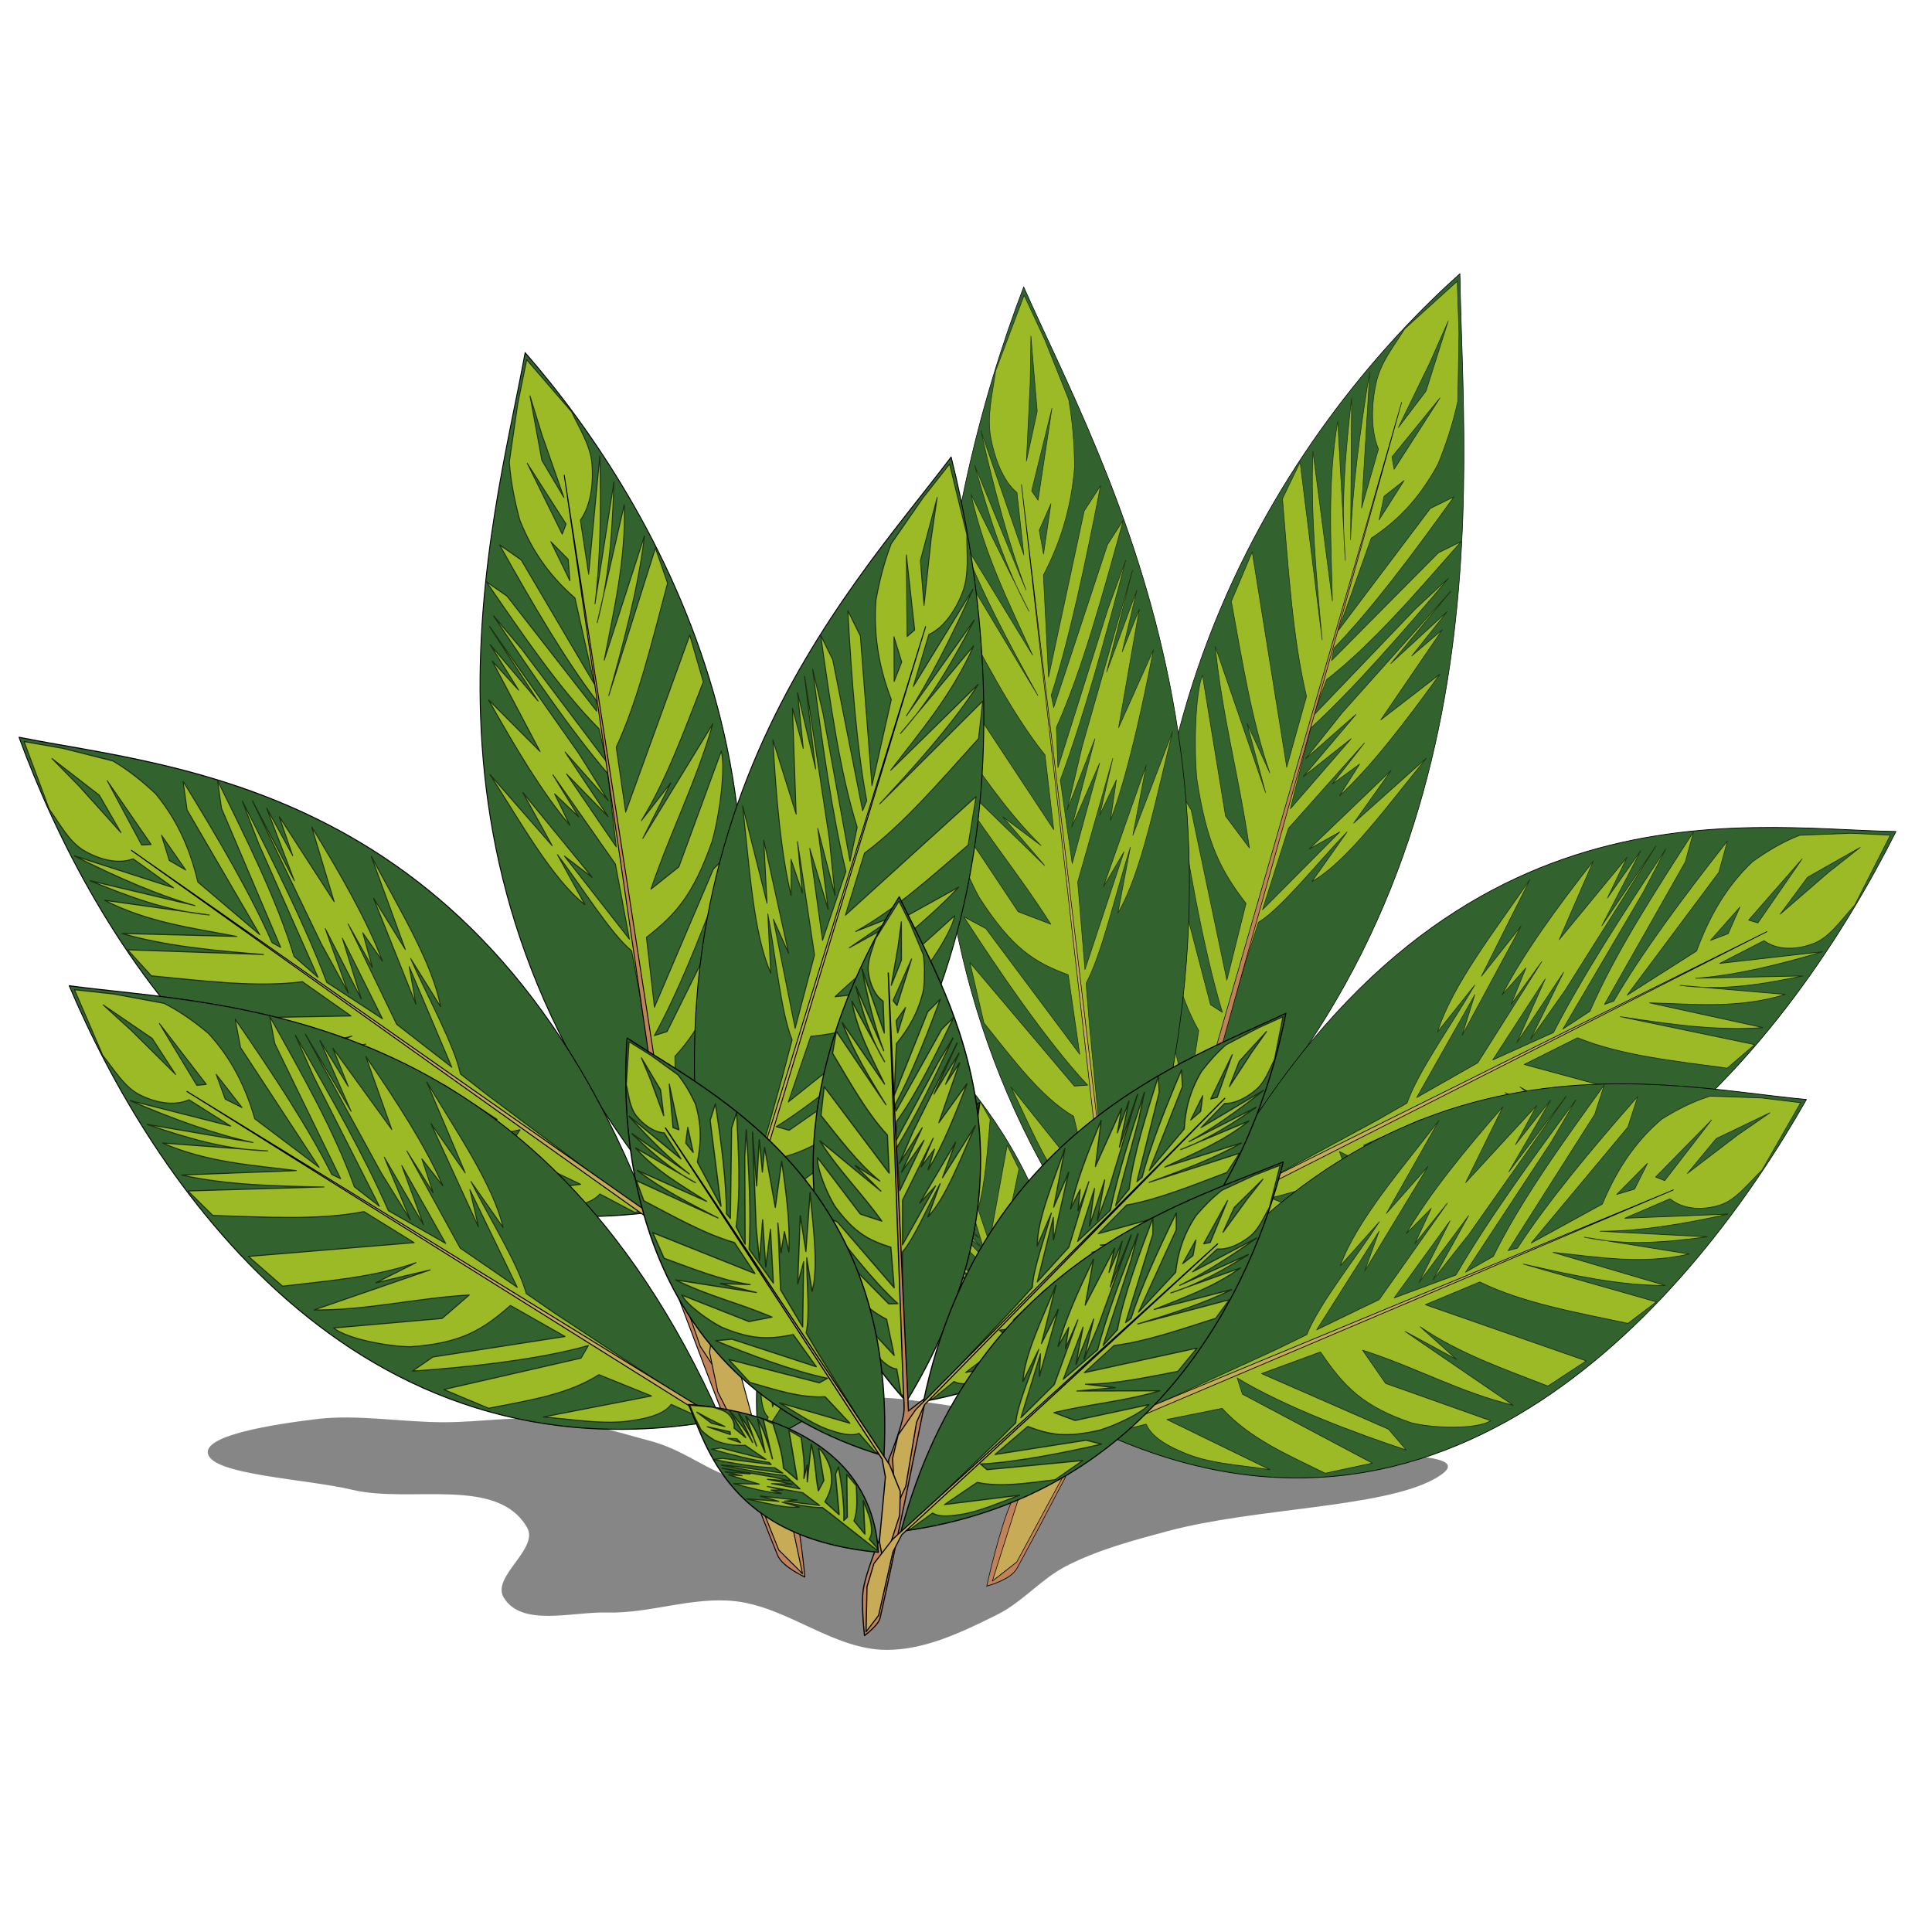 <?xml version="1.0" encoding="UTF-8" standalone="no"?>
<!-- Created with Inkscape (http://www.inkscape.org/) -->
<svg
    xmlns:inkscape="http://www.inkscape.org/namespaces/inkscape"
    xmlns:rdf="http://www.w3.org/1999/02/22-rdf-syntax-ns#"
    xmlns="http://www.w3.org/2000/svg"
    xmlns:xlink="http://www.w3.org/1999/xlink"
    xmlns:ns1="http://sozi.baierouge.fr"
    xmlns:cc="http://creativecommons.org/ns#"
    xmlns:dc="http://purl.org/dc/elements/1.1/"
    xmlns:sodipodi="http://sodipodi.sourceforge.net/DTD/sodipodi-0.dtd"
    id="svg3005"
    sodipodi:docname="alpinea_variegata.svg"
    viewBox="0 0 300 300"
    version="1.1"
    inkscape:version="0.48.4 r9939"
  >
  <title
      id="title3046"
    >alpinia-variegata</title
  >
  <defs
      id="defs3007"
    >
    <filter
        id="filter3829"
        inkscape:collect="always"
        color-interpolation-filters="sRGB"
      >
      <feGaussianBlur
          id="feGaussianBlur3831"
          stdDeviation="1.576"
          inkscape:collect="always"
      />
    </filter
    >
    <filter
        id="filter3829-6"
        color-interpolation-filters="sRGB"
        inkscape:collect="always"
      >
      <feGaussianBlur
          id="feGaussianBlur3831-9"
          stdDeviation="1.576"
          inkscape:collect="always"
      />
    </filter
    >
    <filter
        id="filter4077"
        inkscape:collect="always"
        color-interpolation-filters="sRGB"
      >
      <feGaussianBlur
          id="feGaussianBlur4079"
          stdDeviation="3.956"
          inkscape:collect="always"
      />
    </filter
    >
  </defs
  >
  <sodipodi:namedview
      id="base"
      bordercolor="#666666"
      inkscape:pageshadow="2"
      inkscape:window-y="24"
      pagecolor="#ffffff"
      inkscape:window-height="776"
      inkscape:window-maximized="1"
      inkscape:zoom="1.8833333"
      inkscape:window-x="65"
      showgrid="false"
      borderopacity="1.0"
      inkscape:current-layer="layer1"
      inkscape:cx="13.539821"
      inkscape:cy="150"
      inkscape:window-width="1215"
      inkscape:pageopacity="0.0"
      inkscape:document-units="px"
  />
  <g
      id="layer1"
      inkscape:label="Camada 1"
      inkscape:groupmode="layer"
      transform="translate(0 -752.36)"
    >
    <path
        id="path4067"
        style="opacity:.7;filter:url(#filter4077);fill-opacity:.967;fill:#000000"
        d="m447.84 213.59c-33.29 1.984-48.357-15.65-75.867-22.108-19.439-4.563-39.035-9.914-62.379-11.607-20.369-1.477-41.519 1.604-62.379 1.658-25.905 0.067-52.89-4.257-77.553-1.658-26.99 2.844-67.093 8.403-65.751 17.687 1.667 11.535 58.315 13.359 87.668 19.345 34.941 7.125 87.469-7.319 105.26 19.715 7.36 11.186-21.872 25.706-14.064 36.66 11.017 15.456 41.28 7.243 62.227 7.738 25.941 0.613 51.762-8.426 77.553-5.927 31.833 3.084 59.469 25.417 91.5 25.454 23.373 0.027 45.88-9.424 66.824-18.421 15.284-6.566 26.681-18.783 41.88-25.497 19.188-8.477 40.311-13.34 61.114-18.166 52.835-12.258 129.28-12.093 161.05-27.235 48.601-23.164-130.35-4.15-177.91-25.825-27.568-12.565-61.476-6.996-92.726-9.949-26.717-2.525-53.607-8.333-80.924-6.632-18.998 1.183-40.626 5.093-47.206 11.054-8.302 7.521 21.325 15.267 18.545 23.214-1.375 3.93-4.988 9.794-16.859 10.501z"
        sodipodi:nodetypes="aaaaaaaaaaaaaaassaaaaa"
        inkscape:connector-curvature="0"
        transform="matrix(.257 0 0 .297 5.56 919.29)"
    />
    <g
        id="g3991"
        inkscape:transform-center-x="-59.959913"
        inkscape:transform-center-y="-96.267023"
        style="stroke-linejoin:round;stroke:#000000;stroke-width:.338"
        transform="matrix(-.253 -.063 -.048 .335 312.3 791.74)"
      >
      <g
          id="g3993"
          inkscape:transform-center-x="38.922026"
          inkscape:transform-center-y="-208.43084"
          style="stroke-linejoin:round;stroke:#000000;stroke-width:.338"
          transform="matrix(-.494 .869 .869 .494 -560.85 384.59)"
        >
        <path
            id="path3995"
            d="m-368.03 912.92c-225.51-7.698-314.05-190.15-343.15-297.83 90.377 28.805 274.82 62.08 343.15 297.83z"
            sodipodi:nodetypes="ccc"
            style="stroke-linejoin:round;stroke:#000000;stroke-width:.338;fill:#32632f"
            inkscape:connector-curvature="0"
        />
        <path
            id="path3997"
            d="m-708.45 617.74 10.234 37.01c5.476 8.766 9.553 18.532 17.771 24.281 8.22 5.75 19.271 10.111 28.906 8.37l22.094 18.318-57.052-24.664c24.324 14.789 47.514 27.312 68.608 35.64l-60.931-21.475c21.434 11.046 43.141 21.751 68.812 27.5l-61.531-16.188c24.744 15.194 50.748 21.565 76.518 29.58l-68.424-10.955c25.661 10.246 54.318 16.498 83.155 22.508l-80.958-13.602 12.294 15.421c30.842 6.853 62.218 14.776 89.961 15.432l26.673 21.741-99.598-12.033 17.209 19.177c27.453 2.513 55.098 5.985 81.52 3.342l-25.85 5.702 33.54-0.378-72.9 7.179c32.601 6.411 59.777 5.476 93.578 10.199l-18.482 8.927-65.266-7.602c6.645 6.824 29.302 15.489 43.659 18.457 30.308 4.009 44.369-0.262 63.353-9.67l29.361 22.263-80.472-4.727-13.438 4.875c30.606 4.05 75.214 8.78 106.85 7.133l-5.656 5.656-84.438 0.286 24.655 14.757c23.759 0.509 48.032 2.217 68.689-4.512l29.125 17-66.227-1.692c17.701 4.668 35.899 11.329 52.614 12.054 11.821 0.847 20.116-0.322 24.384-3.791l19.58 12.411 4.45-0.23-84.054-72.444-14.859-13.332c-1.69-15.785-14.141-42.329-21.588-63.871l14.481 27.301c-1.701-23.128-17.87-54.149-30.75-83.375l13.75 51-15.375-29.125 17.812 58.25-1.359-19.953 18.359 55.578-29.938-26.719-21.921-55.956 11.39 24.394-3.25-18.594 9.719 16.156c-6.379-22.449-18.867-48.388-32.728-75.112l8.094 40.423-26.8-48.414 5.288 21.256-12.171-26.693 11.343 39.763-19.381-44.771 31.093 79.798 12.605 27.531-9.213-35.2 16.494 39.232-6.959-32.865 18.303 45.022-30.781-23.469c-8.519-30.209-22.696-65.134-37.597-100.66l6.73 23.295 26.023 74.116-12.938-12.938c-6.092-30.245-19.743-63.729-33.188-97.125l0.378 14.583 25.528 76.854-4.875-3.219c-8.887-25.851-24.264-57.38-41.73-90.738l0.367 15.119 34.629 70.57-33.356-32.395c-2.148-16.383-7.151-32.767-18.972-49.15-6.815-7.307-14.294-14.283-23.26-20.516l-29.033-10.623zm15.457 11.067 25.758 22.9 10.291 21.168-21.728-27.472zm31.492 16.021 21.744 36.641-5.719-0.562zm28.588 32.641 12.031 20.031-9.172-6.313z"
            sodipodi:nodetypes="ccaccccccccccccccccccccccccccccccccccccccccccccccccccccccccccccccccccccccccccccccccccccccccccccccccc"
            style="opacity:.8;stroke-linejoin:round;filter:url(#filter3829);stroke:#000000;stroke-width:.338;fill:#d8e921"
            inkscape:connector-curvature="0"
        />
      </g
      >
      <path
          id="path3999"
          sodipodi:nodetypes="ccccccscaccac"
          style="stroke-linejoin:round;stroke-opacity:.996;stroke:#000000;stroke-width:.338;fill:#c08258"
          inkscape:connector-curvature="0"
          d="m415.63 510.16-67.002-375.62 65.679 389.92-17.329-7.426 36.255 83.204 12.113 27.32s19.266 44.087 32.189 71.612c2.832 6.032 16.449 11.359 16.449 11.359s-2.728-27.592-7.519-40.438c-5.602-15.018-24.319-41.485-24.319-41.485l-22.11-66.743s-16.27-23.425-21.308-36.618c-1.832-4.797-3.098-15.089-3.098-15.089z"
      />
      <g
          id="g4001"
          inkscape:transform-center-x="202.60247"
          inkscape:transform-center-y="-156.26664"
          style="stroke-linejoin:round;stroke:#000000;stroke-width:.338"
          transform="matrix(.991 -.136 .136 .991 697.69 1.478)"
        >
        <path
            id="path4003"
            d="m-365.54 473.04c-225.51-7.698-314.05-190.15-343.15-297.83 90.377 28.805 274.82 62.08 343.15 297.83z"
            sodipodi:nodetypes="ccc"
            style="stroke-linejoin:round;stroke:#000000;stroke-width:.338;fill:#32632f"
            inkscape:connector-curvature="0"
        />
        <path
            id="path4005"
            d="m-705.96 177.86 10.234 37.01c5.476 8.766 9.553 18.532 17.771 24.281 8.22 5.75 19.271 10.111 28.906 8.37l22.094 18.318-57.052-24.664c24.324 14.789 47.514 27.312 68.608 35.64l-60.931-21.475c21.434 11.046 43.141 21.751 68.812 27.5l-61.531-16.188c24.744 15.194 50.748 21.565 76.518 29.58l-68.424-10.955c25.661 10.246 54.318 16.498 83.155 22.508l-80.958-13.602 12.294 15.421c30.842 6.853 62.218 14.776 89.961 15.432l26.673 21.741-99.598-12.033 17.209 19.177c27.453 2.513 55.098 5.985 81.52 3.342l-25.85 5.702 33.54-0.378-72.9 7.179c32.601 6.411 59.777 5.476 93.578 10.199l-18.482 8.927-65.266-7.602c6.645 6.824 29.302 15.489 43.659 18.457 30.308 4.009 44.369-0.262 63.353-9.67l29.361 22.263-80.472-4.727-13.438 4.875c30.606 4.05 75.214 8.78 106.85 7.133l-5.656 5.656-84.438 0.286 24.655 14.757c23.759 0.509 48.032 2.217 68.689-4.512l29.125 17-66.227-1.692c17.701 4.668 35.899 11.329 52.614 12.054 11.821 0.847 20.116-0.322 24.384-3.791l19.58 12.411 4.45-0.23-84.054-72.444-14.859-13.332c-1.69-15.785-14.141-42.329-21.588-63.871l14.481 27.301c-1.701-23.128-17.87-54.149-30.75-83.375l13.75 51-15.375-29.125 17.812 58.25-1.359-19.953 18.359 55.578-29.938-26.719-21.921-55.956 11.39 24.394-3.25-18.594 9.719 16.156c-6.379-22.449-18.867-48.388-32.728-75.112l8.094 40.423-26.8-48.414 5.288 21.256-12.171-26.693 11.343 39.763-19.381-44.771 31.093 79.798 12.605 27.531-9.213-35.2 16.494 39.232-6.959-32.865 18.303 45.022-30.781-23.469c-8.519-30.209-22.696-65.134-37.597-100.66l6.73 23.295 26.023 74.116-12.938-12.938c-6.092-30.245-19.743-63.729-33.188-97.125l0.378 14.583 25.528 76.854-4.875-3.219c-8.887-25.851-24.264-57.38-41.73-90.738l0.367 15.119 34.629 70.57-33.356-32.395c-2.148-16.383-7.151-32.767-18.972-49.15-6.815-7.307-14.294-14.283-23.26-20.516l-29.033-10.623zm15.457 11.067 25.758 22.9 10.291 21.168-21.728-27.472zm31.492 16.021 21.744 36.641-5.719-0.562zm28.588 32.641 12.031 20.031-9.172-6.313z"
            sodipodi:nodetypes="ccaccccccccccccccccccccccccccccccccccccccccccccccccccccccccccccccccccccccccccccccccccccccccccccccccc"
            style="opacity:.8;stroke-linejoin:round;filter:url(#filter3829-6);stroke:#000000;stroke-width:.338;fill:#d8e921"
            inkscape:connector-curvature="0"
        />
        <path
            id="path4007"
            d="m-333.83 565.12-10.521-18.614-13.758-55.843-8.093-14.568-283.26-233.08 291.36 236.32 16.996 20.233 6.475 20.233z"
            style="stroke-linejoin:round;stroke:#000000;stroke-width:.338;fill:#c8ab56"
            inkscape:connector-curvature="0"
        />
      </g
      >
      <g
          id="g4009"
          inkscape:transform-center-x="-51.978707"
          inkscape:transform-center-y="-248.29296"
          style="stroke-linejoin:round;stroke:#000000;stroke-width:.338"
          transform="matrix(-.855 .519 .519 .855 -114.49 342.99)"
        >
        <path
            id="path4011"
            sodipodi:nodetypes="ccc"
            style="stroke-linejoin:round;stroke:#000000;stroke-width:.338;fill:#32632f"
            inkscape:connector-curvature="0"
            d="m-365.54 473.04c-225.51-7.698-314.05-190.15-343.15-297.83 90.377 28.805 274.82 62.08 343.15 297.83z"
        />
        <path
            id="path4013"
            sodipodi:nodetypes="ccaccccccccccccccccccccccccccccccccccccccccccccccccccccccccccccccccccccccccccccccccccccccccccccccccc"
            style="opacity:.8;stroke-linejoin:round;filter:url(#filter3829-6);stroke:#000000;stroke-width:.338;fill:#d8e921"
            inkscape:connector-curvature="0"
            d="m-705.96 177.86 10.234 37.01c5.476 8.766 9.553 18.532 17.771 24.281 8.22 5.75 19.271 10.111 28.906 8.37l22.094 18.318-57.052-24.664c24.324 14.789 47.514 27.312 68.608 35.64l-60.931-21.475c21.434 11.046 43.141 21.751 68.812 27.5l-61.531-16.188c24.744 15.194 50.748 21.565 76.518 29.58l-68.424-10.955c25.661 10.246 54.318 16.498 83.155 22.508l-80.958-13.602 12.294 15.421c30.842 6.853 62.218 14.776 89.961 15.432l26.673 21.741-99.598-12.033 17.209 19.177c27.453 2.513 55.098 5.985 81.52 3.342l-25.85 5.702 33.54-0.378-72.9 7.179c32.601 6.411 59.777 5.476 93.578 10.199l-18.482 8.927-65.266-7.602c6.645 6.824 29.302 15.489 43.659 18.457 30.308 4.009 44.369-0.262 63.353-9.67l29.361 22.263-80.472-4.727-13.438 4.875c30.606 4.05 75.214 8.78 106.85 7.133l-5.656 5.656-84.438 0.286 24.655 14.757c23.759 0.509 48.032 2.217 68.689-4.512l29.125 17-66.227-1.692c17.701 4.668 35.899 11.329 52.614 12.054 11.821 0.847 20.116-0.322 24.384-3.791l19.58 12.411 4.45-0.23-84.054-72.444-14.859-13.332c-1.69-15.785-14.141-42.329-21.588-63.871l14.481 27.301c-1.701-23.128-17.87-54.149-30.75-83.375l13.75 51-15.375-29.125 17.812 58.25-1.359-19.953 18.359 55.578-29.938-26.719-21.921-55.956 11.39 24.394-3.25-18.594 9.719 16.156c-6.379-22.449-18.867-48.388-32.728-75.112l8.094 40.423-26.8-48.414 5.288 21.256-12.171-26.693 11.343 39.763-19.381-44.771 31.093 79.798 12.605 27.531-9.213-35.2 16.494 39.232-6.959-32.865 18.303 45.022-30.781-23.469c-8.519-30.209-22.696-65.134-37.597-100.66l6.73 23.295 26.023 74.116-12.938-12.938c-6.092-30.245-19.743-63.729-33.188-97.125l0.378 14.583 25.528 76.854-4.875-3.219c-8.887-25.851-24.264-57.38-41.73-90.738l0.367 15.119 34.629 70.57-33.356-32.395c-2.148-16.383-7.151-32.767-18.972-49.15-6.815-7.307-14.294-14.283-23.26-20.516l-29.033-10.623zm15.457 11.067 25.758 22.9 10.291 21.168-21.728-27.472zm31.492 16.021 21.744 36.641-5.719-0.562zm28.588 32.641 12.031 20.031-9.172-6.313z"
        />
        <path
            id="path4015"
            style="stroke-linejoin:round;stroke:#000000;stroke-width:.338;fill:#c8ab56"
            inkscape:connector-curvature="0"
            d="m-333.83 565.12-10.521-18.614-13.758-55.843-8.093-14.568-283.26-233.08 291.36 236.32 16.996 20.233 6.475 20.233z"
        />
      </g
      >
      <g
          id="g4017"
          inkscape:transform-center-x="210.87392"
          inkscape:transform-center-y="-144.87297"
          style="stroke-linejoin:round;stroke:#000000;stroke-width:.338"
          transform="matrix(.982 -.191 .191 .982 712 93.986)"
        >
        <path
            id="path4019"
            d="m-365.54 473.04c-225.51-7.698-314.05-190.15-343.15-297.83 90.377 28.805 274.82 62.08 343.15 297.83z"
            sodipodi:nodetypes="ccc"
            style="stroke-linejoin:round;stroke:#000000;stroke-width:.338;fill:#32632f"
            inkscape:connector-curvature="0"
        />
        <path
            id="path4021"
            d="m-705.96 177.86 10.234 37.01c5.476 8.766 9.553 18.532 17.771 24.281 8.22 5.75 19.271 10.111 28.906 8.37l22.094 18.318-57.052-24.664c24.324 14.789 47.514 27.312 68.608 35.64l-60.931-21.475c21.434 11.046 43.141 21.751 68.812 27.5l-61.531-16.188c24.744 15.194 50.748 21.565 76.518 29.58l-68.424-10.955c25.661 10.246 54.318 16.498 83.155 22.508l-80.958-13.602 12.294 15.421c30.842 6.853 62.218 14.776 89.961 15.432l26.673 21.741-99.598-12.033 17.209 19.177c27.453 2.513 55.098 5.985 81.52 3.342l-25.85 5.702 33.54-0.378-72.9 7.179c32.601 6.411 59.777 5.476 93.578 10.199l-18.482 8.927-65.266-7.602c6.645 6.824 29.302 15.489 43.659 18.457 30.308 4.009 44.369-0.262 63.353-9.67l29.361 22.263-80.472-4.727-13.438 4.875c30.606 4.05 75.214 8.78 106.85 7.133l-5.656 5.656-84.438 0.286 24.655 14.757c23.759 0.509 48.032 2.217 68.689-4.512l29.125 17-66.227-1.692c17.701 4.668 35.899 11.329 52.614 12.054 11.821 0.847 20.116-0.322 24.384-3.791l19.58 12.411 4.45-0.23-84.054-72.444-14.859-13.332c-1.69-15.785-14.141-42.329-21.588-63.871l14.481 27.301c-1.701-23.128-17.87-54.149-30.75-83.375l13.75 51-15.375-29.125 17.812 58.25-1.359-19.953 18.359 55.578-29.938-26.719-21.921-55.956 11.39 24.394-3.25-18.594 9.719 16.156c-6.379-22.449-18.867-48.388-32.728-75.112l8.094 40.423-26.8-48.414 5.288 21.256-12.171-26.693 11.343 39.763-19.381-44.771 31.093 79.798 12.605 27.531-9.213-35.2 16.494 39.232-6.959-32.865 18.303 45.022-30.781-23.469c-8.519-30.209-22.696-65.134-37.597-100.66l6.73 23.295 26.023 74.116-12.938-12.938c-6.092-30.245-19.743-63.729-33.188-97.125l0.378 14.583 25.528 76.854-4.875-3.219c-8.887-25.851-24.264-57.38-41.73-90.738l0.367 15.119 34.629 70.57-33.356-32.395c-2.148-16.383-7.151-32.767-18.972-49.15-6.815-7.307-14.294-14.283-23.26-20.516l-29.033-10.623zm15.457 11.067 25.758 22.9 10.291 21.168-21.728-27.472zm31.492 16.021 21.744 36.641-5.719-0.562zm28.588 32.641 12.031 20.031-9.172-6.313z"
            sodipodi:nodetypes="ccaccccccccccccccccccccccccccccccccccccccccccccccccccccccccccccccccccccccccccccccccccccccccccccccccc"
            style="opacity:.8;stroke-linejoin:round;filter:url(#filter3829-6);stroke:#000000;stroke-width:.338;fill:#d8e921"
            inkscape:connector-curvature="0"
        />
        <path
            id="path4023"
            sodipodi:nodetypes="ccccccccc"
            d="m-333.9 559.99-10.447-13.486-13.758-55.843-8.093-14.568-283.26-233.08 291.36 236.32 16.996 20.233 6.475 20.233z"
            style="stroke-linejoin:round;stroke:#000000;stroke-width:.338;fill:#c8ab56"
            inkscape:connector-curvature="0"
        />
      </g
      >
      <path
          id="path4025"
          d="m466.58 640.9c-15.89-101.58 76.42-156.37 132.96-178.35-7.75 42.85-9.57 128.17-132.96 178.35z"
          sodipodi:nodetypes="ccc"
          style="stroke-linejoin:round;stroke:#000000;stroke-width:.338;fill:#32632f"
          inkscape:connector-curvature="0"
      />
      <path
          id="path4027"
          style="opacity:.8;stroke-linejoin:round;filter:url(#filter3829);stroke:#000000;stroke-width:.671;fill:#d8e921"
          d="m-708.45 617.74 10.234 37.01c5.476 8.766 9.553 18.532 17.771 24.281 8.22 5.75 19.271 10.111 28.906 8.37l22.094 18.318-57.052-24.664c24.324 14.789 47.514 27.312 68.608 35.64l-60.931-21.475c21.434 11.046 43.141 21.751 68.812 27.5l-61.531-16.188c24.744 15.194 50.748 21.565 76.518 29.58l-68.424-10.955c25.661 10.246 54.318 16.498 83.155 22.508l-80.958-13.602 12.294 15.421c30.842 6.853 62.218 14.776 89.961 15.432l26.673 21.741-99.598-12.033 17.209 19.177c27.453 2.513 55.098 5.985 81.52 3.342l-25.85 5.702 33.54-0.378-72.9 7.179c32.601 6.411 59.777 5.476 93.578 10.199l-18.482 8.927-65.266-7.602c6.645 6.824 29.302 15.489 43.659 18.457 30.308 4.009 44.369-0.262 63.353-9.67l29.361 22.263-80.472-4.727-13.438 4.875c30.606 4.05 75.214 8.78 106.85 7.133l-5.656 5.656-84.438 0.286 24.655 14.757c23.759 0.509 48.032 2.217 68.689-4.512l29.125 17-66.227-1.692c17.701 4.668 35.899 11.329 52.614 12.054 11.821 0.847 20.116-0.322 24.384-3.791l19.58 12.411 4.45-0.23-84.054-72.444-14.859-13.332c-1.69-15.785-14.141-42.329-21.588-63.871l14.481 27.301c-1.701-23.128-17.87-54.149-30.75-83.375l13.75 51-15.375-29.125 17.812 58.25-1.359-19.953 18.359 55.578-29.938-26.719-21.921-55.956 11.39 24.394-3.25-18.594 9.719 16.156c-6.379-22.449-18.867-48.388-32.728-75.112l8.094 40.423-26.8-48.414 5.288 21.256-12.171-26.693 11.343 39.763-19.381-44.771 31.093 79.798 12.605 27.531-9.213-35.2 16.494 39.232-6.959-32.865 18.303 45.022-30.781-23.469c-8.519-30.209-22.696-65.134-37.597-100.66l6.73 23.295 26.023 74.116-12.938-12.938c-6.092-30.245-19.743-63.729-33.188-97.125l0.378 14.583 25.528 76.854-4.875-3.219c-8.887-25.851-24.264-57.38-41.73-90.738l0.367 15.119 34.629 70.57-33.356-32.395c-2.148-16.383-7.151-32.767-18.972-49.15-6.815-7.307-14.294-14.283-23.26-20.516l-29.033-10.623zm15.457 11.067 25.758 22.9 10.291 21.168-21.728-27.472zm31.492 16.021 21.744 36.641-5.719-0.562zm28.588 32.641 12.031 20.031-9.172-6.313z"
          sodipodi:nodetypes="ccaccccccccccccccccccccccccccccccccccccccccccccccccccccccccccccccccccccccccccccccccccccccccccccccccc"
          inkscape:connector-curvature="0"
          transform="matrix(.089 .448 -.549 .083 1000.8 729.74)"
      />
    </g
    >
    <g
        id="g3933"
        style="stroke-linejoin:round;stroke:#000000;stroke-width:.543"
        transform="matrix(.257 0 0 .297 -1.978 786.21)"
      >
      <g
          id="g3862"
          inkscape:transform-center-x="38.922026"
          inkscape:transform-center-y="-208.43084"
          style="stroke-linejoin:round;stroke:#000000;stroke-width:.543"
          transform="matrix(-.494 .869 .869 .494 -560.85 384.59)"
        >
        <path
            id="path2989-0"
            sodipodi:nodetypes="ccc"
            style="stroke-linejoin:round;stroke:#000000;stroke-width:.543;fill:#32632f"
            inkscape:connector-curvature="0"
            d="m-368.03 912.92c-225.51-7.698-314.05-190.15-343.15-297.83 90.377 28.805 274.82 62.08 343.15 297.83z"
        />
        <path
            id="path2991-9"
            sodipodi:nodetypes="ccaccccccccccccccccccccccccccccccccccccccccccccccccccccccccccccccccccccccccccccccccccccccccccccccccc"
            style="opacity:.8;stroke-linejoin:round;filter:url(#filter3829);stroke:#000000;stroke-width:.543;fill:#d8e921"
            inkscape:connector-curvature="0"
            d="m-708.45 617.74 10.234 37.01c5.476 8.766 9.553 18.532 17.771 24.281 8.22 5.75 19.271 10.111 28.906 8.37l22.094 18.318-57.052-24.664c24.324 14.789 47.514 27.312 68.608 35.64l-60.931-21.475c21.434 11.046 43.141 21.751 68.812 27.5l-61.531-16.188c24.744 15.194 50.748 21.565 76.518 29.58l-68.424-10.955c25.661 10.246 54.318 16.498 83.155 22.508l-80.958-13.602 12.294 15.421c30.842 6.853 62.218 14.776 89.961 15.432l26.673 21.741-99.598-12.033 17.209 19.177c27.453 2.513 55.098 5.985 81.52 3.342l-25.85 5.702 33.54-0.378-72.9 7.179c32.601 6.411 59.777 5.476 93.578 10.199l-18.482 8.927-65.266-7.602c6.645 6.824 29.302 15.489 43.659 18.457 30.308 4.009 44.369-0.262 63.353-9.67l29.361 22.263-80.472-4.727-13.438 4.875c30.606 4.05 75.214 8.78 106.85 7.133l-5.656 5.656-84.438 0.286 24.655 14.757c23.759 0.509 48.032 2.217 68.689-4.512l29.125 17-66.227-1.692c17.701 4.668 35.899 11.329 52.614 12.054 11.821 0.847 20.116-0.322 24.384-3.791l19.58 12.411 4.45-0.23-84.054-72.444-14.859-13.332c-1.69-15.785-14.141-42.329-21.588-63.871l14.481 27.301c-1.701-23.128-17.87-54.149-30.75-83.375l13.75 51-15.375-29.125 17.812 58.25-1.359-19.953 18.359 55.578-29.938-26.719-21.921-55.956 11.39 24.394-3.25-18.594 9.719 16.156c-6.379-22.449-18.867-48.388-32.728-75.112l8.094 40.423-26.8-48.414 5.288 21.256-12.171-26.693 11.343 39.763-19.381-44.771 31.093 79.798 12.605 27.531-9.213-35.2 16.494 39.232-6.959-32.865 18.303 45.022-30.781-23.469c-8.519-30.209-22.696-65.134-37.597-100.66l6.73 23.295 26.023 74.116-12.938-12.938c-6.092-30.245-19.743-63.729-33.188-97.125l0.378 14.583 25.528 76.854-4.875-3.219c-8.887-25.851-24.264-57.38-41.73-90.738l0.367 15.119 34.629 70.57-33.356-32.395c-2.148-16.383-7.151-32.767-18.972-49.15-6.815-7.307-14.294-14.283-23.26-20.516l-29.033-10.623zm15.457 11.067 25.758 22.9 10.291 21.168-21.728-27.472zm31.492 16.021 21.744 36.641-5.719-0.562zm28.588 32.641 12.031 20.031-9.172-6.313z"
        />
      </g
      >
      <path
          id="path3926"
          d="m415.63 510.16-67.002-375.62 65.679 389.92-17.329-7.426 36.255 83.204 12.113 27.32s19.266 44.087 32.189 71.612c2.832 6.032 16.449 11.359 16.449 11.359s-2.728-27.592-7.519-40.438c-5.602-15.018-24.319-41.485-24.319-41.485l-22.11-66.743s-16.27-23.425-21.308-36.618c-1.832-4.797-3.098-15.089-3.098-15.089z"
          sodipodi:nodetypes="ccccccscaccac"
          style="stroke-linejoin:round;stroke-opacity:.996;stroke:#000000;stroke-width:.543;fill:#c08258"
          inkscape:connector-curvature="0"
      />
      <g
          id="g3866"
          inkscape:transform-center-x="202.60247"
          inkscape:transform-center-y="-156.26664"
          style="stroke-linejoin:round;stroke:#000000;stroke-width:.543"
          transform="matrix(.991 -.136 .136 .991 697.69 1.478)"
        >
        <path
            id="path2989-0-8"
            sodipodi:nodetypes="ccc"
            style="stroke-linejoin:round;stroke:#000000;stroke-width:.543;fill:#32632f"
            inkscape:connector-curvature="0"
            d="m-365.54 473.04c-225.51-7.698-314.05-190.15-343.15-297.83 90.377 28.805 274.82 62.08 343.15 297.83z"
        />
        <path
            id="path2991-9-7"
            sodipodi:nodetypes="ccaccccccccccccccccccccccccccccccccccccccccccccccccccccccccccccccccccccccccccccccccccccccccccccccccc"
            style="opacity:.8;stroke-linejoin:round;filter:url(#filter3829-6);stroke:#000000;stroke-width:.543;fill:#d8e921"
            inkscape:connector-curvature="0"
            d="m-705.96 177.86 10.234 37.01c5.476 8.766 9.553 18.532 17.771 24.281 8.22 5.75 19.271 10.111 28.906 8.37l22.094 18.318-57.052-24.664c24.324 14.789 47.514 27.312 68.608 35.64l-60.931-21.475c21.434 11.046 43.141 21.751 68.812 27.5l-61.531-16.188c24.744 15.194 50.748 21.565 76.518 29.58l-68.424-10.955c25.661 10.246 54.318 16.498 83.155 22.508l-80.958-13.602 12.294 15.421c30.842 6.853 62.218 14.776 89.961 15.432l26.673 21.741-99.598-12.033 17.209 19.177c27.453 2.513 55.098 5.985 81.52 3.342l-25.85 5.702 33.54-0.378-72.9 7.179c32.601 6.411 59.777 5.476 93.578 10.199l-18.482 8.927-65.266-7.602c6.645 6.824 29.302 15.489 43.659 18.457 30.308 4.009 44.369-0.262 63.353-9.67l29.361 22.263-80.472-4.727-13.438 4.875c30.606 4.05 75.214 8.78 106.85 7.133l-5.656 5.656-84.438 0.286 24.655 14.757c23.759 0.509 48.032 2.217 68.689-4.512l29.125 17-66.227-1.692c17.701 4.668 35.899 11.329 52.614 12.054 11.821 0.847 20.116-0.322 24.384-3.791l19.58 12.411 4.45-0.23-84.054-72.444-14.859-13.332c-1.69-15.785-14.141-42.329-21.588-63.871l14.481 27.301c-1.701-23.128-17.87-54.149-30.75-83.375l13.75 51-15.375-29.125 17.812 58.25-1.359-19.953 18.359 55.578-29.938-26.719-21.921-55.956 11.39 24.394-3.25-18.594 9.719 16.156c-6.379-22.449-18.867-48.388-32.728-75.112l8.094 40.423-26.8-48.414 5.288 21.256-12.171-26.693 11.343 39.763-19.381-44.771 31.093 79.798 12.605 27.531-9.213-35.2 16.494 39.232-6.959-32.865 18.303 45.022-30.781-23.469c-8.519-30.209-22.696-65.134-37.597-100.66l6.73 23.295 26.023 74.116-12.938-12.938c-6.092-30.245-19.743-63.729-33.188-97.125l0.378 14.583 25.528 76.854-4.875-3.219c-8.887-25.851-24.264-57.38-41.73-90.738l0.367 15.119 34.629 70.57-33.356-32.395c-2.148-16.383-7.151-32.767-18.972-49.15-6.815-7.307-14.294-14.283-23.26-20.516l-29.033-10.623zm15.457 11.067 25.758 22.9 10.291 21.168-21.728-27.472zm31.492 16.021 21.744 36.641-5.719-0.562zm28.588 32.641 12.031 20.031-9.172-6.313z"
        />
        <path
            id="path2987"
            style="stroke-linejoin:round;stroke:#000000;stroke-width:.543;fill:#c8ab56"
            inkscape:connector-curvature="0"
            d="m-333.83 565.12-10.521-18.614-13.758-55.843-8.093-14.568-283.26-233.08 291.36 236.32 16.996 20.233 6.475 20.233z"
        />
      </g
      >
      <g
          id="g3904"
          inkscape:transform-center-x="-51.978707"
          inkscape:transform-center-y="-248.29296"
          style="stroke-linejoin:round;stroke:#000000;stroke-width:.543"
          transform="matrix(-.855 .519 .519 .855 -114.49 342.99)"
        >
        <path
            id="path3906"
            d="m-365.54 473.04c-225.51-7.698-314.05-190.15-343.15-297.83 90.377 28.805 274.82 62.08 343.15 297.83z"
            sodipodi:nodetypes="ccc"
            style="stroke-linejoin:round;stroke:#000000;stroke-width:.543;fill:#32632f"
            inkscape:connector-curvature="0"
        />
        <path
            id="path3908"
            d="m-705.96 177.86 10.234 37.01c5.476 8.766 9.553 18.532 17.771 24.281 8.22 5.75 19.271 10.111 28.906 8.37l22.094 18.318-57.052-24.664c24.324 14.789 47.514 27.312 68.608 35.64l-60.931-21.475c21.434 11.046 43.141 21.751 68.812 27.5l-61.531-16.188c24.744 15.194 50.748 21.565 76.518 29.58l-68.424-10.955c25.661 10.246 54.318 16.498 83.155 22.508l-80.958-13.602 12.294 15.421c30.842 6.853 62.218 14.776 89.961 15.432l26.673 21.741-99.598-12.033 17.209 19.177c27.453 2.513 55.098 5.985 81.52 3.342l-25.85 5.702 33.54-0.378-72.9 7.179c32.601 6.411 59.777 5.476 93.578 10.199l-18.482 8.927-65.266-7.602c6.645 6.824 29.302 15.489 43.659 18.457 30.308 4.009 44.369-0.262 63.353-9.67l29.361 22.263-80.472-4.727-13.438 4.875c30.606 4.05 75.214 8.78 106.85 7.133l-5.656 5.656-84.438 0.286 24.655 14.757c23.759 0.509 48.032 2.217 68.689-4.512l29.125 17-66.227-1.692c17.701 4.668 35.899 11.329 52.614 12.054 11.821 0.847 20.116-0.322 24.384-3.791l19.58 12.411 4.45-0.23-84.054-72.444-14.859-13.332c-1.69-15.785-14.141-42.329-21.588-63.871l14.481 27.301c-1.701-23.128-17.87-54.149-30.75-83.375l13.75 51-15.375-29.125 17.812 58.25-1.359-19.953 18.359 55.578-29.938-26.719-21.921-55.956 11.39 24.394-3.25-18.594 9.719 16.156c-6.379-22.449-18.867-48.388-32.728-75.112l8.094 40.423-26.8-48.414 5.288 21.256-12.171-26.693 11.343 39.763-19.381-44.771 31.093 79.798 12.605 27.531-9.213-35.2 16.494 39.232-6.959-32.865 18.303 45.022-30.781-23.469c-8.519-30.209-22.696-65.134-37.597-100.66l6.73 23.295 26.023 74.116-12.938-12.938c-6.092-30.245-19.743-63.729-33.188-97.125l0.378 14.583 25.528 76.854-4.875-3.219c-8.887-25.851-24.264-57.38-41.73-90.738l0.367 15.119 34.629 70.57-33.356-32.395c-2.148-16.383-7.151-32.767-18.972-49.15-6.815-7.307-14.294-14.283-23.26-20.516l-29.033-10.623zm15.457 11.067 25.758 22.9 10.291 21.168-21.728-27.472zm31.492 16.021 21.744 36.641-5.719-0.562zm28.588 32.641 12.031 20.031-9.172-6.313z"
            sodipodi:nodetypes="ccaccccccccccccccccccccccccccccccccccccccccccccccccccccccccccccccccccccccccccccccccccccccccccccccccc"
            style="opacity:.8;stroke-linejoin:round;filter:url(#filter3829-6);stroke:#000000;stroke-width:.543;fill:#d8e921"
            inkscape:connector-curvature="0"
        />
        <path
            id="path3910"
            d="m-333.83 565.12-10.521-18.614-13.758-55.843-8.093-14.568-283.26-233.08 291.36 236.32 16.996 20.233 6.475 20.233z"
            style="stroke-linejoin:round;stroke:#000000;stroke-width:.543;fill:#c8ab56"
            inkscape:connector-curvature="0"
        />
      </g
      >
      <g
          id="g3912"
          inkscape:transform-center-x="210.87392"
          inkscape:transform-center-y="-144.87297"
          style="stroke-linejoin:round;stroke:#000000;stroke-width:.543"
          transform="matrix(.982 -.191 .191 .982 712 93.986)"
        >
        <path
            id="path3914"
            sodipodi:nodetypes="ccc"
            style="stroke-linejoin:round;stroke:#000000;stroke-width:.543;fill:#32632f"
            inkscape:connector-curvature="0"
            d="m-365.54 473.04c-225.51-7.698-314.05-190.15-343.15-297.83 90.377 28.805 274.82 62.08 343.15 297.83z"
        />
        <path
            id="path3916"
            sodipodi:nodetypes="ccaccccccccccccccccccccccccccccccccccccccccccccccccccccccccccccccccccccccccccccccccccccccccccccccccc"
            style="opacity:.8;stroke-linejoin:round;filter:url(#filter3829-6);stroke:#000000;stroke-width:.543;fill:#d8e921"
            inkscape:connector-curvature="0"
            d="m-705.96 177.86 10.234 37.01c5.476 8.766 9.553 18.532 17.771 24.281 8.22 5.75 19.271 10.111 28.906 8.37l22.094 18.318-57.052-24.664c24.324 14.789 47.514 27.312 68.608 35.64l-60.931-21.475c21.434 11.046 43.141 21.751 68.812 27.5l-61.531-16.188c24.744 15.194 50.748 21.565 76.518 29.58l-68.424-10.955c25.661 10.246 54.318 16.498 83.155 22.508l-80.958-13.602 12.294 15.421c30.842 6.853 62.218 14.776 89.961 15.432l26.673 21.741-99.598-12.033 17.209 19.177c27.453 2.513 55.098 5.985 81.52 3.342l-25.85 5.702 33.54-0.378-72.9 7.179c32.601 6.411 59.777 5.476 93.578 10.199l-18.482 8.927-65.266-7.602c6.645 6.824 29.302 15.489 43.659 18.457 30.308 4.009 44.369-0.262 63.353-9.67l29.361 22.263-80.472-4.727-13.438 4.875c30.606 4.05 75.214 8.78 106.85 7.133l-5.656 5.656-84.438 0.286 24.655 14.757c23.759 0.509 48.032 2.217 68.689-4.512l29.125 17-66.227-1.692c17.701 4.668 35.899 11.329 52.614 12.054 11.821 0.847 20.116-0.322 24.384-3.791l19.58 12.411 4.45-0.23-84.054-72.444-14.859-13.332c-1.69-15.785-14.141-42.329-21.588-63.871l14.481 27.301c-1.701-23.128-17.87-54.149-30.75-83.375l13.75 51-15.375-29.125 17.812 58.25-1.359-19.953 18.359 55.578-29.938-26.719-21.921-55.956 11.39 24.394-3.25-18.594 9.719 16.156c-6.379-22.449-18.867-48.388-32.728-75.112l8.094 40.423-26.8-48.414 5.288 21.256-12.171-26.693 11.343 39.763-19.381-44.771 31.093 79.798 12.605 27.531-9.213-35.2 16.494 39.232-6.959-32.865 18.303 45.022-30.781-23.469c-8.519-30.209-22.696-65.134-37.597-100.66l6.73 23.295 26.023 74.116-12.938-12.938c-6.092-30.245-19.743-63.729-33.188-97.125l0.378 14.583 25.528 76.854-4.875-3.219c-8.887-25.851-24.264-57.38-41.73-90.738l0.367 15.119 34.629 70.57-33.356-32.395c-2.148-16.383-7.151-32.767-18.972-49.15-6.815-7.307-14.294-14.283-23.26-20.516l-29.033-10.623zm15.457 11.067 25.758 22.9 10.291 21.168-21.728-27.472zm31.492 16.021 21.744 36.641-5.719-0.562zm28.588 32.641 12.031 20.031-9.172-6.313z"
        />
        <path
            id="path3918"
            sodipodi:nodetypes="ccccccccc"
            style="stroke-linejoin:round;stroke:#000000;stroke-width:.543;fill:#c8ab56"
            inkscape:connector-curvature="0"
            d="m-332.65 561.35-11.697-14.848-13.758-55.843-8.093-14.568-283.26-233.08 291.36 236.32 16.996 20.233 6.475 20.233z"
        />
      </g
      >
      <path
          id="path3922"
          sodipodi:nodetypes="ccc"
          style="stroke-linejoin:round;stroke:#000000;stroke-width:.543;fill:#32632f"
          inkscape:connector-curvature="0"
          d="m466.58 640.9c-15.89-101.58 76.42-156.37 132.96-178.35-7.75 42.85-9.57 128.17-132.96 178.35z"
      />
      <path
          id="path3924"
          style="opacity:.8;stroke-linejoin:round;filter:url(#filter3829);stroke:#000000;stroke-width:1.079;fill:#d8e921"
          d="m-708.45 617.74 10.234 37.01c5.476 8.766 9.553 18.532 17.771 24.281 8.22 5.75 19.271 10.111 28.906 8.37l22.094 18.318-57.052-24.664c24.324 14.789 47.514 27.312 68.608 35.64l-60.931-21.475c21.434 11.046 43.141 21.751 68.812 27.5l-61.531-16.188c24.744 15.194 50.748 21.565 76.518 29.58l-68.424-10.955c25.661 10.246 54.318 16.498 83.155 22.508l-80.958-13.602 12.294 15.421c30.842 6.853 62.218 14.776 89.961 15.432l26.673 21.741-99.598-12.033 17.209 19.177c27.453 2.513 55.098 5.985 81.52 3.342l-25.85 5.702 33.54-0.378-72.9 7.179c32.601 6.411 59.777 5.476 93.578 10.199l-18.482 8.927-65.266-7.602c6.645 6.824 29.302 15.489 43.659 18.457 30.308 4.009 44.369-0.262 63.353-9.67l29.361 22.263-80.472-4.727-13.438 4.875c30.606 4.05 75.214 8.78 106.85 7.133l-5.656 5.656-84.438 0.286 24.655 14.757c23.759 0.509 48.032 2.217 68.689-4.512l29.125 17-66.227-1.692c17.701 4.668 35.899 11.329 52.614 12.054 11.821 0.847 20.116-0.322 24.384-3.791l19.58 12.411 4.45-0.23-84.054-72.444-14.859-13.332c-1.69-15.785-14.141-42.329-21.588-63.871l14.481 27.301c-1.701-23.128-17.87-54.149-30.75-83.375l13.75 51-15.375-29.125 17.812 58.25-1.359-19.953 18.359 55.578-29.938-26.719-21.921-55.956 11.39 24.394-3.25-18.594 9.719 16.156c-6.379-22.449-18.867-48.388-32.728-75.112l8.094 40.423-26.8-48.414 5.288 21.256-12.171-26.693 11.343 39.763-19.381-44.771 31.093 79.798 12.605 27.531-9.213-35.2 16.494 39.232-6.959-32.865 18.303 45.022-30.781-23.469c-8.519-30.209-22.696-65.134-37.597-100.66l6.73 23.295 26.023 74.116-12.938-12.938c-6.092-30.245-19.743-63.729-33.188-97.125l0.378 14.583 25.528 76.854-4.875-3.219c-8.887-25.851-24.264-57.38-41.73-90.738l0.367 15.119 34.629 70.57-33.356-32.395c-2.148-16.383-7.151-32.767-18.972-49.15-6.815-7.307-14.294-14.283-23.26-20.516l-29.033-10.623zm15.457 11.067 25.758 22.9 10.291 21.168-21.728-27.472zm31.492 16.021 21.744 36.641-5.719-0.562zm28.588 32.641 12.031 20.031-9.172-6.313z"
          sodipodi:nodetypes="ccaccccccccccccccccccccccccccccccccccccccccccccccccccccccccccccccccccccccccccccccccccccccccccccccccc"
          inkscape:connector-curvature="0"
          transform="matrix(.089 .448 -.549 .083 1000.8 729.74)"
      />
    </g
    >
    <g
        id="g4029"
        style="stroke-linejoin:round;stroke:#000000;stroke-width:1.032"
        transform="matrix(-.172 .05 .037 .166 192.92 863.68)"
      >
      <g
          id="g4031"
          inkscape:transform-center-x="38.922026"
          inkscape:transform-center-y="-208.43084"
          style="stroke-linejoin:round;stroke:#000000;stroke-width:1.032"
          transform="matrix(-.494 .869 .869 .494 -560.85 384.59)"
        >
        <path
            id="path4033"
            d="m-368.03 912.92c-225.51-7.698-314.05-190.15-343.15-297.83 90.377 28.805 274.82 62.08 343.15 297.83z"
            sodipodi:nodetypes="ccc"
            style="stroke-linejoin:round;stroke:#000000;stroke-width:1.032;fill:#32632f"
            inkscape:connector-curvature="0"
        />
        <path
            id="path4035"
            d="m-708.45 617.74 10.234 37.01c5.476 8.766 9.553 18.532 17.771 24.281 8.22 5.75 19.271 10.111 28.906 8.37l22.094 18.318-57.052-24.664c24.324 14.789 47.514 27.312 68.608 35.64l-60.931-21.475c21.434 11.046 43.141 21.751 68.812 27.5l-61.531-16.188c24.744 15.194 50.748 21.565 76.518 29.58l-68.424-10.955c25.661 10.246 54.318 16.498 83.155 22.508l-80.958-13.602 12.294 15.421c30.842 6.853 62.218 14.776 89.961 15.432l26.673 21.741-99.598-12.033 17.209 19.177c27.453 2.513 55.098 5.985 81.52 3.342l-25.85 5.702 33.54-0.378-72.9 7.179c32.601 6.411 59.777 5.476 93.578 10.199l-18.482 8.927-65.266-7.602c6.645 6.824 29.302 15.489 43.659 18.457 30.308 4.009 44.369-0.262 63.353-9.67l29.361 22.263-80.472-4.727-13.438 4.875c30.606 4.05 75.214 8.78 106.85 7.133l-5.656 5.656-84.438 0.286 24.655 14.757c23.759 0.509 48.032 2.217 68.689-4.512l29.125 17-66.227-1.692c17.701 4.668 35.899 11.329 52.614 12.054 11.821 0.847 20.116-0.322 24.384-3.791l19.58 12.411 4.45-0.23-84.054-72.444-14.859-13.332c-1.69-15.785-14.141-42.329-21.588-63.871l14.481 27.301c-1.701-23.128-17.87-54.149-30.75-83.375l13.75 51-15.375-29.125 17.812 58.25-1.359-19.953 18.359 55.578-29.938-26.719-21.921-55.956 11.39 24.394-3.25-18.594 9.719 16.156c-6.379-22.449-18.867-48.388-32.728-75.112l8.094 40.423-26.8-48.414 5.288 21.256-12.171-26.693 11.343 39.763-19.381-44.771 31.093 79.798 12.605 27.531-9.213-35.2 16.494 39.232-6.959-32.865 18.303 45.022-30.781-23.469c-8.519-30.209-22.696-65.134-37.597-100.66l6.73 23.295 26.023 74.116-12.938-12.938c-6.092-30.245-19.743-63.729-33.188-97.125l0.378 14.583 25.528 76.854-4.875-3.219c-8.887-25.851-24.264-57.38-41.73-90.738l0.367 15.119 34.629 70.57-33.356-32.395c-2.148-16.383-7.151-32.767-18.972-49.15-6.815-7.307-14.294-14.283-23.26-20.516l-29.033-10.623zm15.457 11.067 25.758 22.9 10.291 21.168-21.728-27.472zm31.492 16.021 21.744 36.641-5.719-0.562zm28.588 32.641 12.031 20.031-9.172-6.313z"
            sodipodi:nodetypes="ccaccccccccccccccccccccccccccccccccccccccccccccccccccccccccccccccccccccccccccccccccccccccccccccccccc"
            style="opacity:.8;stroke-linejoin:round;filter:url(#filter3829);stroke:#000000;stroke-width:1.032;fill:#d8e921"
            inkscape:connector-curvature="0"
        />
      </g
      >
      <path
          id="path4037"
          sodipodi:nodetypes="ccccccscaccac"
          style="stroke-linejoin:round;stroke-opacity:.996;stroke:#000000;stroke-width:1.032;fill:#c08258"
          inkscape:connector-curvature="0"
          d="m415.63 510.16-67.002-375.62 65.679 389.92-17.329-7.426 36.255 83.204 12.113 27.32s19.266 44.087 32.189 71.612c2.832 6.032 16.449 11.359 16.449 11.359s-2.728-27.592-7.519-40.438c-5.602-15.018-24.319-41.485-24.319-41.485l-22.11-66.743s-16.27-23.425-21.308-36.618c-1.832-4.797-3.098-15.089-3.098-15.089z"
      />
      <g
          id="g4039"
          inkscape:transform-center-x="202.60247"
          inkscape:transform-center-y="-156.26664"
          style="stroke-linejoin:round;stroke:#000000;stroke-width:1.032"
          transform="matrix(.991 -.136 .136 .991 697.69 1.478)"
        >
        <path
            id="path4041"
            d="m-365.54 473.04c-225.51-7.698-314.05-190.15-343.15-297.83 90.377 28.805 274.82 62.08 343.15 297.83z"
            sodipodi:nodetypes="ccc"
            style="stroke-linejoin:round;stroke:#000000;stroke-width:1.032;fill:#32632f"
            inkscape:connector-curvature="0"
        />
        <path
            id="path4043"
            d="m-705.96 177.86 10.234 37.01c5.476 8.766 9.553 18.532 17.771 24.281 8.22 5.75 19.271 10.111 28.906 8.37l22.094 18.318-57.052-24.664c24.324 14.789 47.514 27.312 68.608 35.64l-60.931-21.475c21.434 11.046 43.141 21.751 68.812 27.5l-61.531-16.188c24.744 15.194 50.748 21.565 76.518 29.58l-68.424-10.955c25.661 10.246 54.318 16.498 83.155 22.508l-80.958-13.602 12.294 15.421c30.842 6.853 62.218 14.776 89.961 15.432l26.673 21.741-99.598-12.033 17.209 19.177c27.453 2.513 55.098 5.985 81.52 3.342l-25.85 5.702 33.54-0.378-72.9 7.179c32.601 6.411 59.777 5.476 93.578 10.199l-18.482 8.927-65.266-7.602c6.645 6.824 29.302 15.489 43.659 18.457 30.308 4.009 44.369-0.262 63.353-9.67l29.361 22.263-80.472-4.727-13.438 4.875c30.606 4.05 75.214 8.78 106.85 7.133l-5.656 5.656-84.438 0.286 24.655 14.757c23.759 0.509 48.032 2.217 68.689-4.512l29.125 17-66.227-1.692c17.701 4.668 35.899 11.329 52.614 12.054 11.821 0.847 20.116-0.322 24.384-3.791l19.58 12.411 4.45-0.23-84.054-72.444-14.859-13.332c-1.69-15.785-14.141-42.329-21.588-63.871l14.481 27.301c-1.701-23.128-17.87-54.149-30.75-83.375l13.75 51-15.375-29.125 17.812 58.25-1.359-19.953 18.359 55.578-29.938-26.719-21.921-55.956 11.39 24.394-3.25-18.594 9.719 16.156c-6.379-22.449-18.867-48.388-32.728-75.112l8.094 40.423-26.8-48.414 5.288 21.256-12.171-26.693 11.343 39.763-19.381-44.771 31.093 79.798 12.605 27.531-9.213-35.2 16.494 39.232-6.959-32.865 18.303 45.022-30.781-23.469c-8.519-30.209-22.696-65.134-37.597-100.66l6.73 23.295 26.023 74.116-12.938-12.938c-6.092-30.245-19.743-63.729-33.188-97.125l0.378 14.583 25.528 76.854-4.875-3.219c-8.887-25.851-24.264-57.38-41.73-90.738l0.367 15.119 34.629 70.57-33.356-32.395c-2.148-16.383-7.151-32.767-18.972-49.15-6.815-7.307-14.294-14.283-23.26-20.516l-29.033-10.623zm15.457 11.067 25.758 22.9 10.291 21.168-21.728-27.472zm31.492 16.021 21.744 36.641-5.719-0.562zm28.588 32.641 12.031 20.031-9.172-6.313z"
            sodipodi:nodetypes="ccaccccccccccccccccccccccccccccccccccccccccccccccccccccccccccccccccccccccccccccccccccccccccccccccccc"
            style="opacity:.8;stroke-linejoin:round;filter:url(#filter3829-6);stroke:#000000;stroke-width:1.032;fill:#d8e921"
            inkscape:connector-curvature="0"
        />
        <path
            id="path4045"
            d="m-333.83 565.12-10.521-18.614-13.758-55.843-8.093-14.568-283.26-233.08 291.36 236.32 16.996 20.233 6.475 20.233z"
            style="stroke-linejoin:round;stroke:#000000;stroke-width:1.032;fill:#c8ab56"
            inkscape:connector-curvature="0"
        />
      </g
      >
      <g
          id="g4047"
          inkscape:transform-center-x="-51.978707"
          inkscape:transform-center-y="-248.29296"
          style="stroke-linejoin:round;stroke:#000000;stroke-width:1.032"
          transform="matrix(-.855 .519 .519 .855 -114.49 342.99)"
        >
        <path
            id="path4049"
            sodipodi:nodetypes="ccc"
            style="stroke-linejoin:round;stroke:#000000;stroke-width:1.032;fill:#32632f"
            inkscape:connector-curvature="0"
            d="m-365.54 473.04c-225.51-7.698-314.05-190.15-343.15-297.83 90.377 28.805 274.82 62.08 343.15 297.83z"
        />
        <path
            id="path4051"
            sodipodi:nodetypes="ccaccccccccccccccccccccccccccccccccccccccccccccccccccccccccccccccccccccccccccccccccccccccccccccccccc"
            style="opacity:.8;stroke-linejoin:round;filter:url(#filter3829-6);stroke:#000000;stroke-width:1.032;fill:#d8e921"
            inkscape:connector-curvature="0"
            d="m-705.96 177.86 10.234 37.01c5.476 8.766 9.553 18.532 17.771 24.281 8.22 5.75 19.271 10.111 28.906 8.37l22.094 18.318-57.052-24.664c24.324 14.789 47.514 27.312 68.608 35.64l-60.931-21.475c21.434 11.046 43.141 21.751 68.812 27.5l-61.531-16.188c24.744 15.194 50.748 21.565 76.518 29.58l-68.424-10.955c25.661 10.246 54.318 16.498 83.155 22.508l-80.958-13.602 12.294 15.421c30.842 6.853 62.218 14.776 89.961 15.432l26.673 21.741-99.598-12.033 17.209 19.177c27.453 2.513 55.098 5.985 81.52 3.342l-25.85 5.702 33.54-0.378-72.9 7.179c32.601 6.411 59.777 5.476 93.578 10.199l-18.482 8.927-65.266-7.602c6.645 6.824 29.302 15.489 43.659 18.457 30.308 4.009 44.369-0.262 63.353-9.67l29.361 22.263-80.472-4.727-13.438 4.875c30.606 4.05 75.214 8.78 106.85 7.133l-5.656 5.656-84.438 0.286 24.655 14.757c23.759 0.509 48.032 2.217 68.689-4.512l29.125 17-66.227-1.692c17.701 4.668 35.899 11.329 52.614 12.054 11.821 0.847 20.116-0.322 24.384-3.791l19.58 12.411 4.45-0.23-84.054-72.444-14.859-13.332c-1.69-15.785-14.141-42.329-21.588-63.871l14.481 27.301c-1.701-23.128-17.87-54.149-30.75-83.375l13.75 51-15.375-29.125 17.812 58.25-1.359-19.953 18.359 55.578-29.938-26.719-21.921-55.956 11.39 24.394-3.25-18.594 9.719 16.156c-6.379-22.449-18.867-48.388-32.728-75.112l8.094 40.423-26.8-48.414 5.288 21.256-12.171-26.693 11.343 39.763-19.381-44.771 31.093 79.798 12.605 27.531-9.213-35.2 16.494 39.232-6.959-32.865 18.303 45.022-30.781-23.469c-8.519-30.209-22.696-65.134-37.597-100.66l6.73 23.295 26.023 74.116-12.938-12.938c-6.092-30.245-19.743-63.729-33.188-97.125l0.378 14.583 25.528 76.854-4.875-3.219c-8.887-25.851-24.264-57.38-41.73-90.738l0.367 15.119 34.629 70.57-33.356-32.395c-2.148-16.383-7.151-32.767-18.972-49.15-6.815-7.307-14.294-14.283-23.26-20.516l-29.033-10.623zm15.457 11.067 25.758 22.9 10.291 21.168-21.728-27.472zm31.492 16.021 21.744 36.641-5.719-0.562zm28.588 32.641 12.031 20.031-9.172-6.313z"
        />
        <path
            id="path4053"
            style="stroke-linejoin:round;stroke:#000000;stroke-width:1.032;fill:#c8ab56"
            inkscape:connector-curvature="0"
            d="m-333.83 565.12-10.521-18.614-13.758-55.843-8.093-14.568-283.26-233.08 291.36 236.32 16.996 20.233 6.475 20.233z"
        />
      </g
      >
      <g
          id="g4055"
          inkscape:transform-center-x="210.87392"
          inkscape:transform-center-y="-144.87297"
          style="stroke-linejoin:round;stroke:#000000;stroke-width:1.032"
          transform="matrix(.982 -.191 .191 .982 712 93.986)"
        >
        <path
            id="path4057"
            d="m-365.54 473.04c-225.51-7.698-314.05-190.15-343.15-297.83 90.377 28.805 274.82 62.08 343.15 297.83z"
            sodipodi:nodetypes="ccc"
            style="stroke-linejoin:round;stroke:#000000;stroke-width:1.032;fill:#32632f"
            inkscape:connector-curvature="0"
        />
        <path
            id="path4059"
            d="m-705.96 177.86 10.234 37.01c5.476 8.766 9.553 18.532 17.771 24.281 8.22 5.75 19.271 10.111 28.906 8.37l22.094 18.318-57.052-24.664c24.324 14.789 47.514 27.312 68.608 35.64l-60.931-21.475c21.434 11.046 43.141 21.751 68.812 27.5l-61.531-16.188c24.744 15.194 50.748 21.565 76.518 29.58l-68.424-10.955c25.661 10.246 54.318 16.498 83.155 22.508l-80.958-13.602 12.294 15.421c30.842 6.853 62.218 14.776 89.961 15.432l26.673 21.741-99.598-12.033 17.209 19.177c27.453 2.513 55.098 5.985 81.52 3.342l-25.85 5.702 33.54-0.378-72.9 7.179c32.601 6.411 59.777 5.476 93.578 10.199l-18.482 8.927-65.266-7.602c6.645 6.824 29.302 15.489 43.659 18.457 30.308 4.009 44.369-0.262 63.353-9.67l29.361 22.263-80.472-4.727-13.438 4.875c30.606 4.05 75.214 8.78 106.85 7.133l-5.656 5.656-84.438 0.286 24.655 14.757c23.759 0.509 48.032 2.217 68.689-4.512l29.125 17-66.227-1.692c17.701 4.668 35.899 11.329 52.614 12.054 11.821 0.847 20.116-0.322 24.384-3.791l19.58 12.411 4.45-0.23-84.054-72.444-14.859-13.332c-1.69-15.785-14.141-42.329-21.588-63.871l14.481 27.301c-1.701-23.128-17.87-54.149-30.75-83.375l13.75 51-15.375-29.125 17.812 58.25-1.359-19.953 18.359 55.578-29.938-26.719-21.921-55.956 11.39 24.394-3.25-18.594 9.719 16.156c-6.379-22.449-18.867-48.388-32.728-75.112l8.094 40.423-26.8-48.414 5.288 21.256-12.171-26.693 11.343 39.763-19.381-44.771 31.093 79.798 12.605 27.531-9.213-35.2 16.494 39.232-6.959-32.865 18.303 45.022-30.781-23.469c-8.519-30.209-22.696-65.134-37.597-100.66l6.73 23.295 26.023 74.116-12.938-12.938c-6.092-30.245-19.743-63.729-33.188-97.125l0.378 14.583 25.528 76.854-4.875-3.219c-8.887-25.851-24.264-57.38-41.73-90.738l0.367 15.119 34.629 70.57-33.356-32.395c-2.148-16.383-7.151-32.767-18.972-49.15-6.815-7.307-14.294-14.283-23.26-20.516l-29.033-10.623zm15.457 11.067 25.758 22.9 10.291 21.168-21.728-27.472zm31.492 16.021 21.744 36.641-5.719-0.562zm28.588 32.641 12.031 20.031-9.172-6.313z"
            sodipodi:nodetypes="ccaccccccccccccccccccccccccccccccccccccccccccccccccccccccccccccccccccccccccccccccccccccccccccccccccc"
            style="opacity:.8;stroke-linejoin:round;filter:url(#filter3829-6);stroke:#000000;stroke-width:1.032;fill:#d8e921"
            inkscape:connector-curvature="0"
        />
        <path
            id="path4061"
            sodipodi:nodetypes="ccccccccc"
            d="m-332.96 560.16-11.388-13.66-13.758-55.843-8.093-14.568-283.26-233.08 291.36 236.32 16.996 20.233 6.475 20.233z"
            style="stroke-linejoin:round;stroke:#000000;stroke-width:1.032;fill:#c8ab56"
            inkscape:connector-curvature="0"
        />
      </g
      >
      <path
          id="path4063"
          d="m466.58 640.9c-15.89-101.58 76.42-156.37 132.96-178.35-7.75 42.85-9.57 128.17-132.96 178.35z"
          sodipodi:nodetypes="ccc"
          style="stroke-linejoin:round;stroke:#000000;stroke-width:1.032;fill:#32632f"
          inkscape:connector-curvature="0"
      />
      <path
          id="path4065"
          style="opacity:.8;stroke-linejoin:round;filter:url(#filter3829);stroke:#000000;stroke-width:2.051;fill:#d8e921"
          d="m-708.45 617.74 10.234 37.01c5.476 8.766 9.553 18.532 17.771 24.281 8.22 5.75 19.271 10.111 28.906 8.37l22.094 18.318-57.052-24.664c24.324 14.789 47.514 27.312 68.608 35.64l-60.931-21.475c21.434 11.046 43.141 21.751 68.812 27.5l-61.531-16.188c24.744 15.194 50.748 21.565 76.518 29.58l-68.424-10.955c25.661 10.246 54.318 16.498 83.155 22.508l-80.958-13.602 12.294 15.421c30.842 6.853 62.218 14.776 89.961 15.432l26.673 21.741-99.598-12.033 17.209 19.177c27.453 2.513 55.098 5.985 81.52 3.342l-25.85 5.702 33.54-0.378-72.9 7.179c32.601 6.411 59.777 5.476 93.578 10.199l-18.482 8.927-65.266-7.602c6.645 6.824 29.302 15.489 43.659 18.457 30.308 4.009 44.369-0.262 63.353-9.67l29.361 22.263-80.472-4.727-13.438 4.875c30.606 4.05 75.214 8.78 106.85 7.133l-5.656 5.656-84.438 0.286 24.655 14.757c23.759 0.509 48.032 2.217 68.689-4.512l29.125 17-66.227-1.692c17.701 4.668 35.899 11.329 52.614 12.054 11.821 0.847 20.116-0.322 24.384-3.791l19.58 12.411 4.45-0.23-84.054-72.444-14.859-13.332c-1.69-15.785-14.141-42.329-21.588-63.871l14.481 27.301c-1.701-23.128-17.87-54.149-30.75-83.375l13.75 51-15.375-29.125 17.812 58.25-1.359-19.953 18.359 55.578-29.938-26.719-21.921-55.956 11.39 24.394-3.25-18.594 9.719 16.156c-6.379-22.449-18.867-48.388-32.728-75.112l8.094 40.423-26.8-48.414 5.288 21.256-12.171-26.693 11.343 39.763-19.381-44.771 31.093 79.798 12.605 27.531-9.213-35.2 16.494 39.232-6.959-32.865 18.303 45.022-30.781-23.469c-8.519-30.209-22.696-65.134-37.597-100.66l6.73 23.295 26.023 74.116-12.938-12.938c-6.092-30.245-19.743-63.729-33.188-97.125l0.378 14.583 25.528 76.854-4.875-3.219c-8.887-25.851-24.264-57.38-41.73-90.738l0.367 15.119 34.629 70.57-33.356-32.395c-2.148-16.383-7.151-32.767-18.972-49.15-6.815-7.307-14.294-14.283-23.26-20.516l-29.033-10.623zm15.457 11.067 25.758 22.9 10.291 21.168-21.728-27.472zm31.492 16.021 21.744 36.641-5.719-0.562zm28.588 32.641 12.031 20.031-9.172-6.313z"
          sodipodi:nodetypes="ccaccccccccccccccccccccccccccccccccccccccccccccccccccccccccccccccccccccccccccccccccccccccccccccccccc"
          inkscape:connector-curvature="0"
          transform="matrix(.089 .448 -.549 .083 1000.8 729.74)"
      />
    </g
    >
  </g
  >
</svg
>
